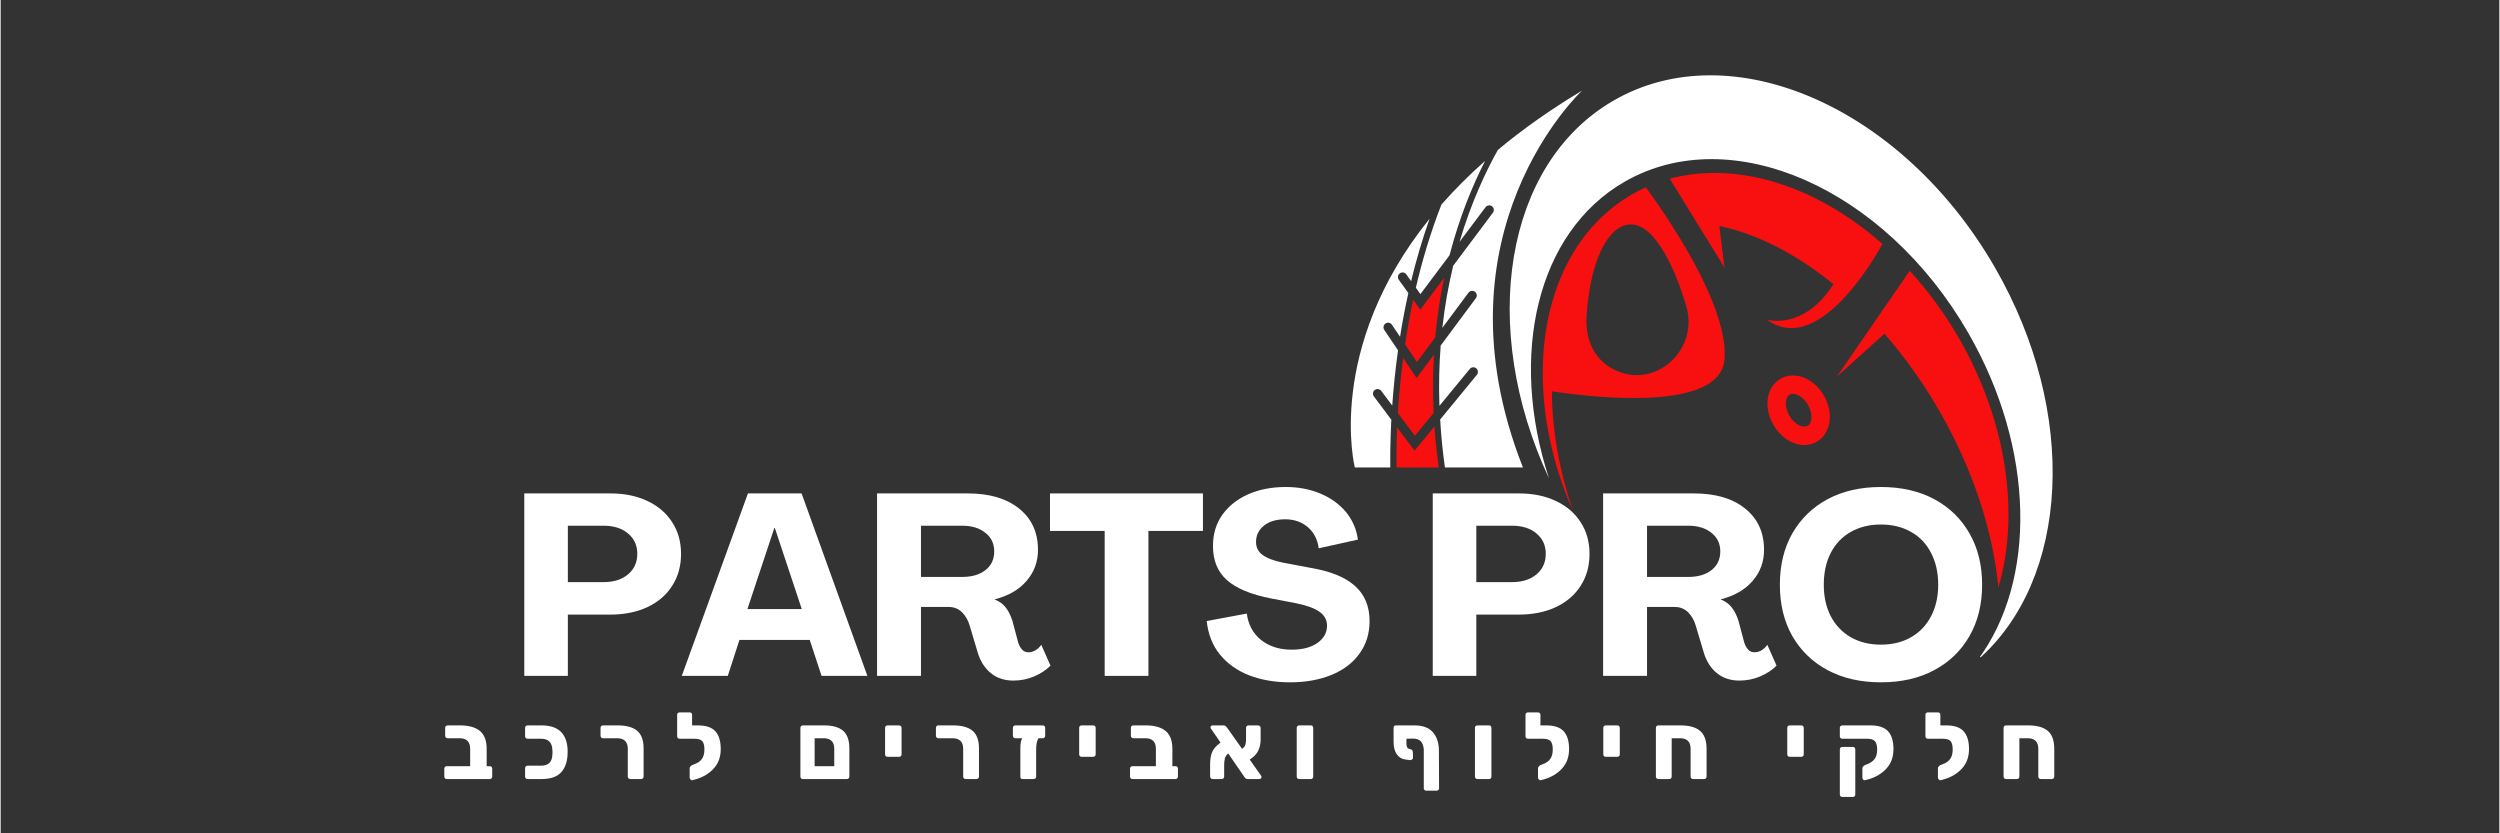 <svg xmlns="http://www.w3.org/2000/svg" xmlns:xlink="http://www.w3.org/1999/xlink" width="300" zoomAndPan="magnify" viewBox="0 0 224.88 75" height="100" preserveAspectRatio="xMidYMid meet" version="1.0"><rect x="0" y="0" width="224.88" height="75" fill="#333333" stroke="none"/><defs><g/><clipPath id="22f0b1325f"><path d="M 135 6 L 185 6 L 185 59.133 L 135 59.133 Z M 135 6 " clip-rule="nonzero"/></clipPath></defs><g fill="#ffffff" fill-opacity="1"><g transform="translate(45.859, 60.83)"><g><path d="M 1.266 0 L 1.266 -16.422 L 9.016 -16.422 C 10.297 -16.422 11.41 -16.191 12.359 -15.734 C 13.316 -15.285 14.055 -14.648 14.578 -13.828 C 15.109 -13.016 15.375 -12.066 15.375 -10.984 C 15.375 -9.891 15.109 -8.93 14.578 -8.109 C 14.055 -7.285 13.312 -6.645 12.344 -6.188 C 11.383 -5.738 10.258 -5.516 8.969 -5.516 L 5.188 -5.516 L 5.188 0 Z M 5.188 -8.438 L 8.391 -8.438 C 9.316 -8.438 10.055 -8.672 10.609 -9.141 C 11.16 -9.609 11.438 -10.223 11.438 -10.984 C 11.438 -11.742 11.16 -12.352 10.609 -12.812 C 10.066 -13.281 9.328 -13.516 8.391 -13.516 L 5.188 -13.516 Z M 5.188 -8.438 "/></g></g></g><g fill="#ffffff" fill-opacity="1"><g transform="translate(61.192, 60.83)"><g><path d="M 0.109 0 L 6.062 -16.422 L 10.891 -16.422 L 16.812 0 L 12.688 0 L 11.625 -3.234 L 5.297 -3.234 L 4.25 0 Z M 6.016 -6.016 L 10.906 -6.016 L 8.484 -13.312 L 8.438 -13.312 Z M 6.016 -6.016 "/></g></g></g><g fill="#ffffff" fill-opacity="1"><g transform="translate(77.609, 60.83)"><g><path d="M 13.531 0.422 C 12.719 0.422 12.035 0.191 11.484 -0.266 C 10.941 -0.723 10.555 -1.332 10.328 -2.094 L 9.609 -4.5 C 9.473 -4.988 9.242 -5.395 8.922 -5.719 C 8.598 -6.039 8.195 -6.203 7.719 -6.203 L 5.219 -6.203 L 5.219 0 L 1.266 0 L 1.266 -16.422 L 9.438 -16.422 C 11.383 -16.422 12.922 -15.969 14.047 -15.062 C 15.18 -14.156 15.75 -12.914 15.75 -11.344 C 15.75 -10.27 15.406 -9.336 14.719 -8.547 C 14.039 -7.754 13.086 -7.203 11.859 -6.891 L 11.859 -6.875 C 12.285 -6.707 12.617 -6.461 12.859 -6.141 C 13.109 -5.816 13.305 -5.414 13.453 -4.938 L 13.969 -3 C 14.051 -2.75 14.164 -2.539 14.312 -2.375 C 14.457 -2.207 14.648 -2.125 14.891 -2.125 C 15.109 -2.125 15.316 -2.18 15.516 -2.297 C 15.723 -2.422 15.898 -2.586 16.047 -2.797 L 16.875 -0.922 C 16.477 -0.523 15.988 -0.203 15.406 0.047 C 14.82 0.297 14.195 0.422 13.531 0.422 Z M 5.219 -8.906 L 8.922 -8.906 C 9.797 -8.906 10.492 -9.109 11.016 -9.516 C 11.547 -9.93 11.812 -10.492 11.812 -11.203 C 11.812 -11.898 11.547 -12.457 11.016 -12.875 C 10.492 -13.301 9.797 -13.516 8.922 -13.516 L 5.219 -13.516 Z M 5.219 -8.906 "/></g></g></g><g fill="#ffffff" fill-opacity="1"><g transform="translate(94.095, 60.83)"><g><path d="M 5.266 0 L 5.266 -13.047 L 0.344 -13.047 L 0.344 -16.422 L 14.109 -16.422 L 14.109 -13.047 L 9.203 -13.047 L 9.203 0 Z M 5.266 0 "/></g></g></g><g fill="#ffffff" fill-opacity="1"><g transform="translate(108.045, 60.83)"><g><path d="M 7.984 0.578 C 6.629 0.578 5.41 0.367 4.328 -0.047 C 3.242 -0.473 2.363 -1.098 1.688 -1.922 C 1.02 -2.742 0.625 -3.75 0.5 -4.938 L 4.109 -5.609 C 4.234 -4.617 4.66 -3.828 5.391 -3.234 C 6.129 -2.648 7.047 -2.359 8.141 -2.359 C 9.117 -2.359 9.895 -2.562 10.469 -2.969 C 11.039 -3.375 11.328 -3.891 11.328 -4.516 C 11.328 -5.023 11.109 -5.438 10.672 -5.75 C 10.242 -6.07 9.547 -6.332 8.578 -6.531 L 6.297 -6.969 C 4.484 -7.32 3.156 -7.875 2.312 -8.625 C 1.477 -9.375 1.062 -10.395 1.062 -11.688 C 1.062 -12.77 1.344 -13.707 1.906 -14.5 C 2.469 -15.289 3.242 -15.906 4.234 -16.344 C 5.223 -16.781 6.348 -17 7.609 -17 C 8.766 -17 9.805 -16.801 10.734 -16.406 C 11.66 -16.02 12.422 -15.473 13.016 -14.766 C 13.609 -14.055 13.973 -13.223 14.109 -12.266 L 10.578 -11.484 C 10.473 -12.285 10.145 -12.922 9.594 -13.391 C 9.039 -13.859 8.363 -14.094 7.562 -14.094 C 6.758 -14.094 6.117 -13.898 5.641 -13.516 C 5.172 -13.129 4.938 -12.645 4.938 -12.062 C 4.938 -11.57 5.129 -11.18 5.516 -10.891 C 5.91 -10.598 6.531 -10.363 7.375 -10.188 L 9.703 -9.75 C 11.578 -9.445 12.953 -8.898 13.828 -8.109 C 14.711 -7.328 15.156 -6.27 15.156 -4.938 C 15.156 -3.801 14.848 -2.816 14.234 -1.984 C 13.629 -1.148 12.785 -0.516 11.703 -0.078 C 10.629 0.359 9.391 0.578 7.984 0.578 Z M 7.984 0.578 "/></g></g></g><g fill="#ffffff" fill-opacity="1"><g transform="translate(123.033, 60.83)"><g/></g></g><g fill="#ffffff" fill-opacity="1"><g transform="translate(127.621, 60.83)"><g><path d="M 1.266 0 L 1.266 -16.422 L 9.016 -16.422 C 10.297 -16.422 11.41 -16.191 12.359 -15.734 C 13.316 -15.285 14.055 -14.648 14.578 -13.828 C 15.109 -13.016 15.375 -12.066 15.375 -10.984 C 15.375 -9.891 15.109 -8.93 14.578 -8.109 C 14.055 -7.285 13.312 -6.645 12.344 -6.188 C 11.383 -5.738 10.258 -5.516 8.969 -5.516 L 5.188 -5.516 L 5.188 0 Z M 5.188 -8.438 L 8.391 -8.438 C 9.316 -8.438 10.055 -8.672 10.609 -9.141 C 11.16 -9.609 11.438 -10.223 11.438 -10.984 C 11.438 -11.742 11.16 -12.352 10.609 -12.812 C 10.066 -13.281 9.328 -13.516 8.391 -13.516 L 5.188 -13.516 Z M 5.188 -8.438 "/></g></g></g><g fill="#ffffff" fill-opacity="1"><g transform="translate(142.954, 60.83)"><g><path d="M 13.531 0.422 C 12.719 0.422 12.035 0.191 11.484 -0.266 C 10.941 -0.723 10.555 -1.332 10.328 -2.094 L 9.609 -4.5 C 9.473 -4.988 9.242 -5.395 8.922 -5.719 C 8.598 -6.039 8.195 -6.203 7.719 -6.203 L 5.219 -6.203 L 5.219 0 L 1.266 0 L 1.266 -16.422 L 9.438 -16.422 C 11.383 -16.422 12.922 -15.969 14.047 -15.062 C 15.18 -14.156 15.75 -12.914 15.75 -11.344 C 15.75 -10.27 15.406 -9.336 14.719 -8.547 C 14.039 -7.754 13.086 -7.203 11.859 -6.891 L 11.859 -6.875 C 12.285 -6.707 12.617 -6.461 12.859 -6.141 C 13.109 -5.816 13.305 -5.414 13.453 -4.938 L 13.969 -3 C 14.051 -2.75 14.164 -2.539 14.312 -2.375 C 14.457 -2.207 14.648 -2.125 14.891 -2.125 C 15.109 -2.125 15.316 -2.18 15.516 -2.297 C 15.723 -2.422 15.898 -2.586 16.047 -2.797 L 16.875 -0.922 C 16.477 -0.523 15.988 -0.203 15.406 0.047 C 14.82 0.297 14.195 0.422 13.531 0.422 Z M 5.219 -8.906 L 8.922 -8.906 C 9.797 -8.906 10.492 -9.109 11.016 -9.516 C 11.547 -9.93 11.812 -10.492 11.812 -11.203 C 11.812 -11.898 11.547 -12.457 11.016 -12.875 C 10.492 -13.301 9.797 -13.516 8.922 -13.516 L 5.219 -13.516 Z M 5.219 -8.906 "/></g></g></g><g fill="#ffffff" fill-opacity="1"><g transform="translate(159.44, 60.83)"><g><path d="M 9.781 0.578 C 7.945 0.578 6.348 0.211 4.984 -0.516 C 3.629 -1.242 2.57 -2.266 1.812 -3.578 C 1.062 -4.898 0.688 -6.441 0.688 -8.203 C 0.688 -9.973 1.062 -11.516 1.812 -12.828 C 2.57 -14.148 3.629 -15.176 4.984 -15.906 C 6.348 -16.633 7.945 -17 9.781 -17 C 11.625 -17 13.223 -16.633 14.578 -15.906 C 15.941 -15.176 17 -14.148 17.75 -12.828 C 18.508 -11.516 18.891 -9.973 18.891 -8.203 C 18.891 -6.441 18.508 -4.898 17.75 -3.578 C 17 -2.266 15.941 -1.242 14.578 -0.516 C 13.223 0.211 11.625 0.578 9.781 0.578 Z M 9.781 -2.812 C 10.82 -2.812 11.727 -3.035 12.5 -3.484 C 13.281 -3.93 13.879 -4.562 14.297 -5.375 C 14.723 -6.188 14.938 -7.129 14.938 -8.203 C 14.938 -9.297 14.723 -10.25 14.297 -11.062 C 13.879 -11.883 13.281 -12.516 12.5 -12.953 C 11.727 -13.398 10.82 -13.625 9.781 -13.625 C 8.75 -13.625 7.844 -13.398 7.062 -12.953 C 6.289 -12.516 5.691 -11.883 5.266 -11.062 C 4.848 -10.25 4.641 -9.297 4.641 -8.203 C 4.641 -7.129 4.848 -6.188 5.266 -5.375 C 5.691 -4.562 6.289 -3.93 7.062 -3.484 C 7.844 -3.035 8.75 -2.812 9.781 -2.812 Z M 9.781 -2.812 "/></g></g></g><g fill="#ffffff" fill-opacity="1"><g transform="translate(39.583, 70.113)"><g><path d="M 0.547 0 C 0.492 0 0.445 -0.02 0.406 -0.062 C 0.363 -0.102 0.344 -0.156 0.344 -0.219 L 0.344 -0.938 C 0.344 -1 0.363 -1.051 0.406 -1.094 C 0.445 -1.133 0.492 -1.156 0.547 -1.156 L 2.672 -1.156 L 2.672 -2.719 C 2.672 -3.352 2.352 -3.672 1.719 -3.672 L 0.641 -3.672 C 0.578 -3.672 0.523 -3.691 0.484 -3.734 C 0.441 -3.773 0.422 -3.828 0.422 -3.891 L 0.422 -4.609 C 0.422 -4.672 0.441 -4.723 0.484 -4.766 C 0.523 -4.805 0.578 -4.828 0.641 -4.828 L 1.766 -4.828 C 2.547 -4.828 3.141 -4.66 3.547 -4.328 C 3.953 -3.992 4.156 -3.457 4.156 -2.719 L 4.156 -1.156 L 4.453 -1.156 C 4.516 -1.156 4.562 -1.133 4.594 -1.094 C 4.633 -1.051 4.656 -1 4.656 -0.938 L 4.656 -0.219 C 4.656 -0.156 4.633 -0.102 4.594 -0.062 C 4.562 -0.02 4.516 0 4.453 0 Z M 0.547 0 "/></g></g></g><g fill="#ffffff" fill-opacity="1"><g transform="translate(46.745, 70.113)"><g><path d="M 0.672 0 C 0.609 0 0.555 -0.02 0.516 -0.062 C 0.473 -0.102 0.453 -0.156 0.453 -0.219 L 0.453 -0.984 C 0.453 -1.047 0.473 -1.098 0.516 -1.141 C 0.555 -1.18 0.609 -1.203 0.672 -1.203 L 1.891 -1.203 C 2.535 -1.203 2.875 -1.52 2.906 -2.156 C 2.914 -2.227 2.922 -2.316 2.922 -2.422 C 2.922 -2.516 2.914 -2.594 2.906 -2.656 C 2.875 -3.301 2.535 -3.625 1.891 -3.625 L 0.672 -3.625 C 0.609 -3.625 0.555 -3.645 0.516 -3.688 C 0.473 -3.727 0.453 -3.781 0.453 -3.844 L 0.453 -4.609 C 0.453 -4.672 0.473 -4.723 0.516 -4.766 C 0.555 -4.805 0.609 -4.828 0.672 -4.828 L 1.938 -4.828 C 3.426 -4.828 4.207 -4.102 4.281 -2.656 C 4.281 -2.594 4.281 -2.516 4.281 -2.422 C 4.281 -1.648 4.094 -1.051 3.719 -0.625 C 3.352 -0.207 2.758 0 1.938 0 Z M 0.672 0 "/></g></g></g><g fill="#ffffff" fill-opacity="1"><g transform="translate(53.644, 70.113)"><g><path d="M 3.016 0 C 2.953 0 2.898 -0.02 2.859 -0.062 C 2.816 -0.102 2.797 -0.156 2.797 -0.219 L 2.797 -2.719 C 2.797 -3.352 2.473 -3.672 1.828 -3.672 L 0.547 -3.672 C 0.492 -3.672 0.445 -3.691 0.406 -3.734 C 0.363 -3.773 0.344 -3.828 0.344 -3.891 L 0.344 -4.609 C 0.344 -4.672 0.363 -4.723 0.406 -4.766 C 0.445 -4.805 0.492 -4.828 0.547 -4.828 L 1.891 -4.828 C 2.672 -4.828 3.254 -4.664 3.641 -4.344 C 4.023 -4.02 4.219 -3.492 4.219 -2.766 L 4.219 -0.219 C 4.219 -0.156 4.195 -0.102 4.156 -0.062 C 4.113 -0.02 4.062 0 4 0 Z M 3.016 0 "/></g></g></g><g fill="#ffffff" fill-opacity="1"><g transform="translate(60.603, 70.113)"><g><path d="M 2.141 -4.828 C 2.879 -4.828 3.406 -4.648 3.719 -4.297 C 4.039 -3.941 4.203 -3.41 4.203 -2.703 C 4.203 -1.984 3.988 -1.395 3.562 -0.938 C 3.145 -0.488 2.617 -0.172 1.984 0.016 L 1.641 0.109 C 1.586 0.117 1.535 0.098 1.484 0.047 C 1.43 -0.004 1.406 -0.062 1.406 -0.125 L 1.406 -0.969 C 1.406 -1.031 1.426 -1.082 1.469 -1.125 C 1.508 -1.176 1.562 -1.219 1.625 -1.25 L 1.891 -1.359 C 2.148 -1.453 2.352 -1.598 2.5 -1.797 C 2.656 -2.004 2.734 -2.289 2.734 -2.656 C 2.734 -3.008 2.672 -3.258 2.547 -3.406 C 2.422 -3.551 2.188 -3.625 1.844 -3.625 L 0.5 -3.625 C 0.438 -3.625 0.383 -3.645 0.344 -3.688 C 0.301 -3.727 0.281 -3.781 0.281 -3.844 L 0.281 -5.797 C 0.281 -5.859 0.301 -5.906 0.344 -5.938 C 0.395 -5.977 0.445 -6 0.5 -6 L 1.406 -6 C 1.469 -6 1.52 -5.977 1.562 -5.938 C 1.602 -5.906 1.625 -5.859 1.625 -5.797 L 1.625 -4.828 Z M 2.141 -4.828 "/></g></g></g><g fill="#ffffff" fill-opacity="1"><g transform="translate(67.418, 70.113)"><g/></g></g><g fill="#ffffff" fill-opacity="1"><g transform="translate(71.476, 70.113)"><g><path d="M 0.719 0 C 0.656 0 0.602 -0.02 0.562 -0.062 C 0.52 -0.102 0.5 -0.156 0.5 -0.219 L 0.5 -4.609 C 0.5 -4.672 0.52 -4.723 0.562 -4.766 C 0.602 -4.805 0.656 -4.828 0.719 -4.828 L 2.641 -4.828 C 3.398 -4.828 3.969 -4.664 4.344 -4.344 C 4.719 -4.02 4.906 -3.488 4.906 -2.75 L 4.906 -0.219 C 4.906 -0.156 4.883 -0.102 4.844 -0.062 C 4.801 -0.02 4.75 0 4.688 0 Z M 3.547 -1.156 L 3.547 -2.719 C 3.547 -3.352 3.227 -3.672 2.594 -3.672 L 1.781 -3.672 L 1.781 -1.156 Z M 3.547 -1.156 "/></g></g></g><g fill="#ffffff" fill-opacity="1"><g transform="translate(79.128, 70.113)"><g><path d="M 0.688 -2 C 0.625 -2 0.57 -2.02 0.531 -2.062 C 0.488 -2.102 0.469 -2.156 0.469 -2.219 L 0.469 -4.609 C 0.469 -4.672 0.488 -4.723 0.531 -4.766 C 0.57 -4.805 0.625 -4.828 0.688 -4.828 L 1.734 -4.828 C 1.797 -4.828 1.848 -4.805 1.891 -4.766 C 1.93 -4.723 1.953 -4.672 1.953 -4.609 L 1.953 -2.219 C 1.953 -2.156 1.93 -2.102 1.891 -2.062 C 1.848 -2.02 1.797 -2 1.734 -2 Z M 0.688 -2 "/></g></g></g><g fill="#ffffff" fill-opacity="1"><g transform="translate(83.829, 70.113)"><g><path d="M 3.016 0 C 2.953 0 2.898 -0.02 2.859 -0.062 C 2.816 -0.102 2.797 -0.156 2.797 -0.219 L 2.797 -2.719 C 2.797 -3.352 2.473 -3.672 1.828 -3.672 L 0.547 -3.672 C 0.492 -3.672 0.445 -3.691 0.406 -3.734 C 0.363 -3.773 0.344 -3.828 0.344 -3.891 L 0.344 -4.609 C 0.344 -4.672 0.363 -4.723 0.406 -4.766 C 0.445 -4.805 0.492 -4.828 0.547 -4.828 L 1.891 -4.828 C 2.672 -4.828 3.254 -4.664 3.641 -4.344 C 4.023 -4.02 4.219 -3.492 4.219 -2.766 L 4.219 -0.219 C 4.219 -0.156 4.195 -0.102 4.156 -0.062 C 4.113 -0.02 4.062 0 4 0 Z M 3.016 0 "/></g></g></g><g fill="#ffffff" fill-opacity="1"><g transform="translate(90.788, 70.113)"><g><path d="M 3 -4.828 C 3.062 -4.828 3.113 -4.805 3.156 -4.766 C 3.195 -4.723 3.219 -4.672 3.219 -4.609 L 3.219 -3.891 C 3.219 -3.828 3.195 -3.773 3.156 -3.734 C 3.125 -3.691 3.07 -3.672 3 -3.672 L 2.609 -3.672 C 2.547 -3.566 2.492 -3.422 2.453 -3.234 C 2.422 -3.055 2.406 -2.859 2.406 -2.641 L 2.406 -0.188 C 2.406 -0.133 2.379 -0.086 2.328 -0.047 C 2.273 -0.016 2.219 0 2.156 0 L 1.172 0 C 1.117 0 1.07 -0.016 1.031 -0.047 C 1 -0.078 0.984 -0.125 0.984 -0.188 L 0.984 -2.734 C 0.984 -3.191 1.039 -3.504 1.156 -3.672 L 0.531 -3.672 C 0.469 -3.672 0.414 -3.691 0.375 -3.734 C 0.332 -3.773 0.312 -3.828 0.312 -3.891 L 0.312 -4.609 C 0.312 -4.672 0.332 -4.723 0.375 -4.766 C 0.414 -4.805 0.469 -4.828 0.531 -4.828 Z M 3 -4.828 "/></g></g></g><g fill="#ffffff" fill-opacity="1"><g transform="translate(96.597, 70.113)"><g><path d="M 0.688 -2 C 0.625 -2 0.57 -2.02 0.531 -2.062 C 0.488 -2.102 0.469 -2.156 0.469 -2.219 L 0.469 -4.609 C 0.469 -4.672 0.488 -4.723 0.531 -4.766 C 0.57 -4.805 0.625 -4.828 0.688 -4.828 L 1.734 -4.828 C 1.797 -4.828 1.848 -4.805 1.891 -4.766 C 1.93 -4.723 1.953 -4.672 1.953 -4.609 L 1.953 -2.219 C 1.953 -2.156 1.93 -2.102 1.891 -2.062 C 1.848 -2.02 1.797 -2 1.734 -2 Z M 0.688 -2 "/></g></g></g><g fill="#ffffff" fill-opacity="1"><g transform="translate(101.298, 70.113)"><g><path d="M 0.547 0 C 0.492 0 0.445 -0.02 0.406 -0.062 C 0.363 -0.102 0.344 -0.156 0.344 -0.219 L 0.344 -0.938 C 0.344 -1 0.363 -1.051 0.406 -1.094 C 0.445 -1.133 0.492 -1.156 0.547 -1.156 L 2.672 -1.156 L 2.672 -2.719 C 2.672 -3.352 2.352 -3.672 1.719 -3.672 L 0.641 -3.672 C 0.578 -3.672 0.523 -3.691 0.484 -3.734 C 0.441 -3.773 0.422 -3.828 0.422 -3.891 L 0.422 -4.609 C 0.422 -4.672 0.441 -4.723 0.484 -4.766 C 0.523 -4.805 0.578 -4.828 0.641 -4.828 L 1.766 -4.828 C 2.547 -4.828 3.141 -4.66 3.547 -4.328 C 3.953 -3.992 4.156 -3.457 4.156 -2.719 L 4.156 -1.156 L 4.453 -1.156 C 4.516 -1.156 4.562 -1.133 4.594 -1.094 C 4.633 -1.051 4.656 -1 4.656 -0.938 L 4.656 -0.219 C 4.656 -0.156 4.633 -0.102 4.594 -0.062 C 4.562 -0.02 4.516 0 4.453 0 Z M 0.547 0 "/></g></g></g><g fill="#ffffff" fill-opacity="1"><g transform="translate(108.459, 70.113)"><g><path d="M 4.984 -0.297 C 5.004 -0.266 5.016 -0.223 5.016 -0.172 C 5.016 -0.129 4.992 -0.086 4.953 -0.047 C 4.922 -0.016 4.879 0 4.828 0 L 3.797 0 C 3.691 0 3.613 -0.023 3.562 -0.078 C 3.52 -0.129 3.492 -0.16 3.484 -0.172 L 2.016 -2.312 C 1.867 -2.176 1.77 -2.02 1.719 -1.844 C 1.676 -1.664 1.656 -1.477 1.656 -1.281 L 1.656 -0.234 C 1.656 -0.16 1.633 -0.102 1.594 -0.062 C 1.551 -0.02 1.5 0 1.438 0 L 0.609 0 C 0.555 0 0.504 -0.02 0.453 -0.062 C 0.41 -0.113 0.391 -0.172 0.391 -0.234 L 0.391 -1.281 C 0.391 -1.758 0.453 -2.145 0.578 -2.438 C 0.711 -2.738 0.961 -3.02 1.328 -3.281 L 0.469 -4.531 C 0.438 -4.562 0.422 -4.602 0.422 -4.656 C 0.422 -4.695 0.438 -4.734 0.469 -4.766 C 0.508 -4.805 0.551 -4.828 0.594 -4.828 L 1.594 -4.828 C 1.676 -4.828 1.738 -4.805 1.781 -4.766 C 1.82 -4.734 1.863 -4.691 1.906 -4.641 L 3.266 -2.719 C 3.422 -2.82 3.52 -2.941 3.562 -3.078 C 3.602 -3.211 3.625 -3.375 3.625 -3.562 L 3.625 -4.594 C 3.625 -4.664 3.645 -4.723 3.688 -4.766 C 3.727 -4.805 3.781 -4.828 3.844 -4.828 L 4.719 -4.828 C 4.781 -4.828 4.832 -4.801 4.875 -4.75 C 4.914 -4.707 4.938 -4.656 4.938 -4.594 L 4.938 -3.531 C 4.938 -3.176 4.863 -2.848 4.719 -2.547 C 4.582 -2.254 4.328 -1.988 3.953 -1.75 Z M 4.984 -0.297 "/></g></g></g><g fill="#ffffff" fill-opacity="1"><g transform="translate(116.145, 70.113)"><g><path d="M 0.719 0 C 0.656 0 0.602 -0.02 0.562 -0.062 C 0.52 -0.102 0.5 -0.156 0.5 -0.219 L 0.5 -4.609 C 0.5 -4.672 0.52 -4.723 0.562 -4.766 C 0.602 -4.805 0.656 -4.828 0.719 -4.828 L 1.781 -4.828 C 1.844 -4.828 1.891 -4.805 1.922 -4.766 C 1.961 -4.723 1.984 -4.672 1.984 -4.609 L 1.984 -0.219 C 1.984 -0.156 1.961 -0.102 1.922 -0.062 C 1.891 -0.02 1.844 0 1.781 0 Z M 0.719 0 "/></g></g></g><g fill="#ffffff" fill-opacity="1"><g transform="translate(120.914, 70.113)"><g/></g></g><g fill="#ffffff" fill-opacity="1"><g transform="translate(124.972, 70.113)"><g><path d="M 1.547 -3.25 C 1.547 -2.945 1.613 -2.773 1.75 -2.734 L 1.984 -2.656 C 2.078 -2.613 2.125 -2.523 2.125 -2.391 L 2.141 -1.906 C 2.141 -1.844 2.102 -1.789 2.031 -1.75 C 1.969 -1.707 1.906 -1.691 1.844 -1.703 L 1.406 -1.766 C 1.113 -1.805 0.867 -1.961 0.672 -2.234 C 0.484 -2.516 0.391 -2.883 0.391 -3.344 L 0.391 -4.609 C 0.391 -4.672 0.406 -4.723 0.438 -4.766 C 0.477 -4.805 0.531 -4.828 0.594 -4.828 L 2.266 -4.828 C 2.992 -4.828 3.535 -4.633 3.891 -4.25 C 4.254 -3.863 4.445 -3.332 4.469 -2.656 L 4.484 0.844 C 4.484 0.906 4.461 0.953 4.422 0.984 C 4.379 1.023 4.328 1.047 4.266 1.047 L 3.312 1.047 C 3.258 1.047 3.211 1.023 3.172 0.984 C 3.129 0.953 3.109 0.906 3.109 0.844 L 3.109 -2.656 C 3.086 -2.977 3 -3.223 2.844 -3.391 C 2.688 -3.555 2.445 -3.641 2.125 -3.641 L 1.547 -3.625 Z M 1.547 -3.25 "/></g></g></g><g fill="#ffffff" fill-opacity="1"><g transform="translate(132.185, 70.113)"><g><path d="M 0.719 0 C 0.656 0 0.602 -0.02 0.562 -0.062 C 0.52 -0.102 0.5 -0.156 0.5 -0.219 L 0.5 -4.609 C 0.5 -4.672 0.52 -4.723 0.562 -4.766 C 0.602 -4.805 0.656 -4.828 0.719 -4.828 L 1.781 -4.828 C 1.844 -4.828 1.891 -4.805 1.922 -4.766 C 1.961 -4.723 1.984 -4.672 1.984 -4.609 L 1.984 -0.219 C 1.984 -0.156 1.961 -0.102 1.922 -0.062 C 1.891 -0.02 1.844 0 1.781 0 Z M 0.719 0 "/></g></g></g><g fill="#ffffff" fill-opacity="1"><g transform="translate(136.954, 70.113)"><g><path d="M 2.141 -4.828 C 2.879 -4.828 3.406 -4.648 3.719 -4.297 C 4.039 -3.941 4.203 -3.41 4.203 -2.703 C 4.203 -1.984 3.988 -1.395 3.562 -0.938 C 3.145 -0.488 2.617 -0.172 1.984 0.016 L 1.641 0.109 C 1.586 0.117 1.535 0.098 1.484 0.047 C 1.43 -0.004 1.406 -0.062 1.406 -0.125 L 1.406 -0.969 C 1.406 -1.031 1.426 -1.082 1.469 -1.125 C 1.508 -1.176 1.562 -1.219 1.625 -1.25 L 1.891 -1.359 C 2.148 -1.453 2.352 -1.598 2.5 -1.797 C 2.656 -2.004 2.734 -2.289 2.734 -2.656 C 2.734 -3.008 2.672 -3.258 2.547 -3.406 C 2.422 -3.551 2.188 -3.625 1.844 -3.625 L 0.5 -3.625 C 0.438 -3.625 0.383 -3.645 0.344 -3.688 C 0.301 -3.727 0.281 -3.781 0.281 -3.844 L 0.281 -5.797 C 0.281 -5.859 0.301 -5.906 0.344 -5.938 C 0.395 -5.977 0.445 -6 0.5 -6 L 1.406 -6 C 1.469 -6 1.52 -5.977 1.562 -5.938 C 1.602 -5.906 1.625 -5.859 1.625 -5.797 L 1.625 -4.828 Z M 2.141 -4.828 "/></g></g></g><g fill="#ffffff" fill-opacity="1"><g transform="translate(143.768, 70.113)"><g><path d="M 0.688 -2 C 0.625 -2 0.57 -2.02 0.531 -2.062 C 0.488 -2.102 0.469 -2.156 0.469 -2.219 L 0.469 -4.609 C 0.469 -4.672 0.488 -4.723 0.531 -4.766 C 0.57 -4.805 0.625 -4.828 0.688 -4.828 L 1.734 -4.828 C 1.797 -4.828 1.848 -4.805 1.891 -4.766 C 1.93 -4.723 1.953 -4.672 1.953 -4.609 L 1.953 -2.219 C 1.953 -2.156 1.93 -2.102 1.891 -2.062 C 1.848 -2.02 1.797 -2 1.734 -2 Z M 0.688 -2 "/></g></g></g><g fill="#ffffff" fill-opacity="1"><g transform="translate(148.47, 70.113)"><g><path d="M 0.719 0 C 0.656 0 0.602 -0.02 0.562 -0.062 C 0.52 -0.102 0.5 -0.156 0.5 -0.219 L 0.5 -4.609 C 0.5 -4.672 0.52 -4.723 0.562 -4.766 C 0.602 -4.805 0.656 -4.828 0.719 -4.828 L 2.719 -4.828 C 3.508 -4.828 4.098 -4.66 4.484 -4.328 C 4.867 -4.004 5.062 -3.461 5.062 -2.703 L 5.062 -0.219 C 5.062 -0.156 5.039 -0.102 5 -0.062 C 4.957 -0.02 4.906 0 4.844 0 L 3.844 0 C 3.781 0 3.727 -0.02 3.688 -0.062 C 3.645 -0.102 3.625 -0.156 3.625 -0.219 L 3.625 -2.719 C 3.625 -3.352 3.305 -3.672 2.672 -3.672 L 1.922 -3.672 L 1.922 -0.219 C 1.922 -0.156 1.898 -0.102 1.859 -0.062 C 1.828 -0.02 1.781 0 1.719 0 Z M 0.719 0 "/></g></g></g><g fill="#ffffff" fill-opacity="1"><g transform="translate(156.265, 70.113)"><g/></g></g><g fill="#ffffff" fill-opacity="1"><g transform="translate(160.324, 70.113)"><g><path d="M 0.688 -2 C 0.625 -2 0.57 -2.02 0.531 -2.062 C 0.488 -2.102 0.469 -2.156 0.469 -2.219 L 0.469 -4.609 C 0.469 -4.672 0.488 -4.723 0.531 -4.766 C 0.57 -4.805 0.625 -4.828 0.688 -4.828 L 1.734 -4.828 C 1.797 -4.828 1.848 -4.805 1.891 -4.766 C 1.93 -4.723 1.953 -4.672 1.953 -4.609 L 1.953 -2.219 C 1.953 -2.156 1.93 -2.102 1.891 -2.062 C 1.848 -2.02 1.797 -2 1.734 -2 Z M 0.688 -2 "/></g></g></g><g fill="#ffffff" fill-opacity="1"><g transform="translate(165.025, 70.113)"><g><path d="M 2.75 0.109 C 2.695 0.117 2.645 0.098 2.594 0.047 C 2.551 -0.004 2.531 -0.062 2.531 -0.125 L 2.531 -0.969 C 2.531 -1.031 2.551 -1.082 2.594 -1.125 C 2.633 -1.176 2.688 -1.219 2.75 -1.25 L 3.016 -1.359 C 3.266 -1.453 3.469 -1.598 3.625 -1.797 C 3.781 -2.004 3.859 -2.289 3.859 -2.656 C 3.859 -3.008 3.789 -3.258 3.656 -3.406 C 3.531 -3.551 3.301 -3.625 2.969 -3.625 L 0.719 -3.625 C 0.656 -3.625 0.602 -3.645 0.562 -3.688 C 0.52 -3.727 0.5 -3.781 0.5 -3.844 L 0.5 -4.625 C 0.5 -4.676 0.52 -4.723 0.562 -4.766 C 0.613 -4.805 0.664 -4.828 0.719 -4.828 L 3.266 -4.828 C 3.992 -4.828 4.52 -4.648 4.844 -4.297 C 5.164 -3.941 5.328 -3.41 5.328 -2.703 C 5.328 -1.984 5.113 -1.395 4.688 -0.938 C 4.27 -0.488 3.742 -0.172 3.109 0.016 Z M 0.719 1.609 C 0.656 1.609 0.602 1.586 0.562 1.547 C 0.52 1.516 0.5 1.469 0.5 1.406 L 0.5 -2.672 C 0.5 -2.734 0.52 -2.785 0.562 -2.828 C 0.602 -2.867 0.656 -2.891 0.719 -2.891 L 1.688 -2.891 C 1.75 -2.891 1.797 -2.867 1.828 -2.828 C 1.867 -2.785 1.891 -2.734 1.891 -2.672 L 1.891 1.406 C 1.891 1.469 1.867 1.516 1.828 1.547 C 1.797 1.586 1.75 1.609 1.688 1.609 Z M 0.719 1.609 "/></g></g></g><g fill="#ffffff" fill-opacity="1"><g transform="translate(172.948, 70.113)"><g><path d="M 2.141 -4.828 C 2.879 -4.828 3.406 -4.648 3.719 -4.297 C 4.039 -3.941 4.203 -3.41 4.203 -2.703 C 4.203 -1.984 3.988 -1.395 3.562 -0.938 C 3.145 -0.488 2.617 -0.172 1.984 0.016 L 1.641 0.109 C 1.586 0.117 1.535 0.098 1.484 0.047 C 1.43 -0.004 1.406 -0.062 1.406 -0.125 L 1.406 -0.969 C 1.406 -1.031 1.426 -1.082 1.469 -1.125 C 1.508 -1.176 1.562 -1.219 1.625 -1.25 L 1.891 -1.359 C 2.148 -1.453 2.352 -1.598 2.5 -1.797 C 2.656 -2.004 2.734 -2.289 2.734 -2.656 C 2.734 -3.008 2.672 -3.258 2.547 -3.406 C 2.422 -3.551 2.188 -3.625 1.844 -3.625 L 0.5 -3.625 C 0.438 -3.625 0.383 -3.645 0.344 -3.688 C 0.301 -3.727 0.281 -3.781 0.281 -3.844 L 0.281 -5.797 C 0.281 -5.859 0.301 -5.906 0.344 -5.938 C 0.395 -5.977 0.445 -6 0.5 -6 L 1.406 -6 C 1.469 -6 1.52 -5.977 1.562 -5.938 C 1.602 -5.906 1.625 -5.859 1.625 -5.797 L 1.625 -4.828 Z M 2.141 -4.828 "/></g></g></g><g fill="#ffffff" fill-opacity="1"><g transform="translate(179.762, 70.113)"><g><path d="M 0.719 0 C 0.656 0 0.602 -0.02 0.562 -0.062 C 0.52 -0.102 0.5 -0.156 0.5 -0.219 L 0.5 -4.609 C 0.5 -4.672 0.52 -4.723 0.562 -4.766 C 0.602 -4.805 0.656 -4.828 0.719 -4.828 L 2.719 -4.828 C 3.508 -4.828 4.098 -4.66 4.484 -4.328 C 4.867 -4.004 5.062 -3.461 5.062 -2.703 L 5.062 -0.219 C 5.062 -0.156 5.039 -0.102 5 -0.062 C 4.957 -0.02 4.906 0 4.844 0 L 3.844 0 C 3.781 0 3.727 -0.02 3.688 -0.062 C 3.645 -0.102 3.625 -0.156 3.625 -0.219 L 3.625 -2.719 C 3.625 -3.352 3.305 -3.672 2.672 -3.672 L 1.922 -3.672 L 1.922 -0.219 C 1.922 -0.156 1.898 -0.102 1.859 -0.062 C 1.828 -0.02 1.781 0 1.719 0 Z M 0.719 0 "/></g></g></g><path fill="#f80f0f" d="M 160.676 36.148 C 160.695 35.973 160.766 35.66 161.012 35.52 C 161.102 35.465 161.203 35.449 161.301 35.449 C 161.465 35.449 161.621 35.504 161.723 35.547 C 162.082 35.703 162.422 36.027 162.656 36.438 C 162.891 36.844 163.004 37.301 162.961 37.691 C 162.941 37.863 162.871 38.176 162.625 38.32 C 162.227 38.547 161.457 38.23 160.98 37.402 C 160.746 36.996 160.633 36.539 160.676 36.148 Z M 159.031 35.965 C 158.945 36.711 159.129 37.516 159.543 38.23 C 160.211 39.387 161.297 40.055 162.328 40.055 C 162.719 40.055 163.105 39.957 163.453 39.754 C 164.094 39.387 164.516 38.699 164.605 37.875 C 164.691 37.129 164.508 36.324 164.094 35.605 C 163.68 34.891 163.074 34.328 162.387 34.027 C 161.625 33.695 160.82 33.715 160.18 34.086 C 159.539 34.453 159.121 35.141 159.031 35.965 " fill-opacity="1" fill-rule="nonzero"/><g clip-path="url(#22f0b1325f)"><path fill="#ffffff" d="M 145.168 9.047 C 155.789 2.918 171.148 9.637 179.473 24.055 C 187.059 37.191 186.188 52.18 177.945 59.383 C 183.215 52.32 183.148 40.465 177.066 29.93 C 169.551 16.914 155.707 10.84 146.141 16.363 C 138.227 20.93 135.727 32.004 139.352 43.059 C 133.012 29.457 135.324 14.73 145.168 9.047 " fill-opacity="1" fill-rule="nonzero"/></g><path fill="#f80f0f" d="M 171.816 24.371 L 171.816 24.367 L 171.816 24.371 C 173.445 26.152 174.938 28.172 176.23 30.414 C 180.625 38.027 181.715 46.363 179.793 52.879 C 179.312 47.844 177.539 42.277 174.449 36.926 C 172.98 34.383 171.32 32.074 169.539 30.035 L 165.262 33.891 L 168.617 29.012 L 171.816 24.371 " fill-opacity="1" fill-rule="nonzero"/><path fill="#f80f0f" d="M 164.945 25.574 C 161.59 22.852 158.047 21.035 154.68 20.34 L 155.141 24.078 L 152.66 20.055 L 150.215 16.086 C 150.309 16.062 150.398 16.035 150.492 16.012 C 156.512 14.516 163.535 16.816 169.355 21.953 L 169.359 21.949 C 169.359 21.949 169.359 21.953 169.359 21.953 C 169.332 22.004 168.023 24.469 166.125 26.574 C 164.129 28.793 161.477 30.609 158.973 28.777 C 158.973 28.777 162.289 29.766 164.945 25.574 " fill-opacity="1" fill-rule="nonzero"/><path fill="#f80f0f" d="M 142.738 28.328 C 142.891 26.191 143.262 24.457 143.777 23.145 C 144.805 20.512 146.402 19.586 147.926 20.602 C 148.211 20.793 148.496 21.047 148.773 21.375 C 150.203 23.07 151.16 25.695 151.719 27.621 C 152.785 31.316 149.223 34.836 145.633 33.453 C 143.891 32.785 142.539 31.137 142.738 28.328 Z M 141.48 45.926 C 140.234 42.199 139.617 38.551 139.613 35.219 C 143.473 35.797 154.711 37.07 155.141 32.383 C 155.457 28.883 152.559 23.617 150.285 20.09 C 149.348 18.629 148.516 17.469 148.066 16.859 C 147.637 17.055 147.211 17.262 146.797 17.5 C 146.699 17.555 146.609 17.617 146.516 17.676 C 141.582 20.68 138.941 26.391 138.793 32.984 C 138.777 33.68 138.789 34.383 138.828 35.094 C 139.023 38.605 139.898 42.301 141.48 45.926 " fill-opacity="1" fill-rule="nonzero"/><path fill="#ffffff" d="M 128.605 19.68 C 127.934 21.566 127.387 23.453 126.941 25.301 L 126.508 24.691 C 126.375 24.508 126.113 24.465 125.93 24.598 C 125.742 24.73 125.699 24.988 125.832 25.176 L 126.691 26.375 C 126.391 27.723 126.145 29.039 125.945 30.312 L 125.215 29.227 C 125.086 29.035 124.828 28.984 124.641 29.113 C 124.449 29.238 124.398 29.496 124.523 29.688 L 125.762 31.531 C 125.512 33.316 125.348 34.992 125.242 36.5 L 124.254 35.184 C 124.113 34.996 123.855 34.961 123.672 35.098 C 123.488 35.234 123.453 35.496 123.59 35.68 L 125.16 37.773 C 125.066 39.531 125.055 40.992 125.066 42.074 L 121.875 42.074 C 121.875 42.074 119.16 31.402 128.605 19.68 " fill-opacity="1" fill-rule="nonzero"/><path fill="#f80f0f" d="M 127.277 39.219 L 125.746 37.176 C 125.84 35.688 125.988 34.016 126.223 32.219 L 127.43 34.02 L 128.996 31.914 C 128.898 33.578 128.883 35.328 128.969 37.16 L 127.277 39.219 " fill-opacity="1" fill-rule="nonzero"/><path fill="#f80f0f" d="M 127.25 40.559 L 129.039 38.383 C 129.121 39.582 129.254 40.812 129.43 42.074 L 125.621 42.074 C 125.609 41.145 125.617 39.918 125.68 38.469 L 127.25 40.559 " fill-opacity="1" fill-rule="nonzero"/><path fill="#f80f0f" d="M 127.762 27.871 L 129.918 24.996 C 129.562 26.66 129.285 28.457 129.109 30.371 L 127.465 32.582 L 126.398 30.988 C 126.59 29.699 126.828 28.355 127.125 26.977 L 127.762 27.871 " fill-opacity="1" fill-rule="nonzero"/><path fill="#ffffff" d="M 132.77 26.836 C 132.906 26.652 132.867 26.391 132.684 26.258 C 132.5 26.121 132.242 26.156 132.105 26.34 L 129.75 29.508 C 129.973 27.5 130.312 25.633 130.727 23.918 L 134.301 19.145 C 134.438 18.961 134.402 18.703 134.219 18.562 C 134.035 18.426 133.777 18.465 133.637 18.648 L 131.297 21.77 C 132.352 18.203 133.668 15.418 134.754 13.484 C 136.918 11.684 139.418 9.895 142.324 8.156 C 142.324 8.156 128.645 20.867 137.004 42.074 L 129.984 42.074 C 129.773 40.59 129.637 39.152 129.555 37.754 L 132.859 33.734 C 133.004 33.555 132.977 33.297 132.801 33.148 C 132.625 33.004 132.363 33.031 132.219 33.207 L 129.488 36.527 C 129.422 34.625 129.469 32.816 129.602 31.098 L 132.77 26.836 " fill-opacity="1" fill-rule="nonzero"/><path fill="#ffffff" d="M 127.777 26.469 L 127.367 25.895 C 127.938 23.445 128.688 20.918 129.668 18.41 C 130.816 17.105 132.121 15.789 133.598 14.48 C 132.512 16.605 131.312 19.465 130.395 22.977 L 127.777 26.469 " fill-opacity="1" fill-rule="nonzero"/></svg>